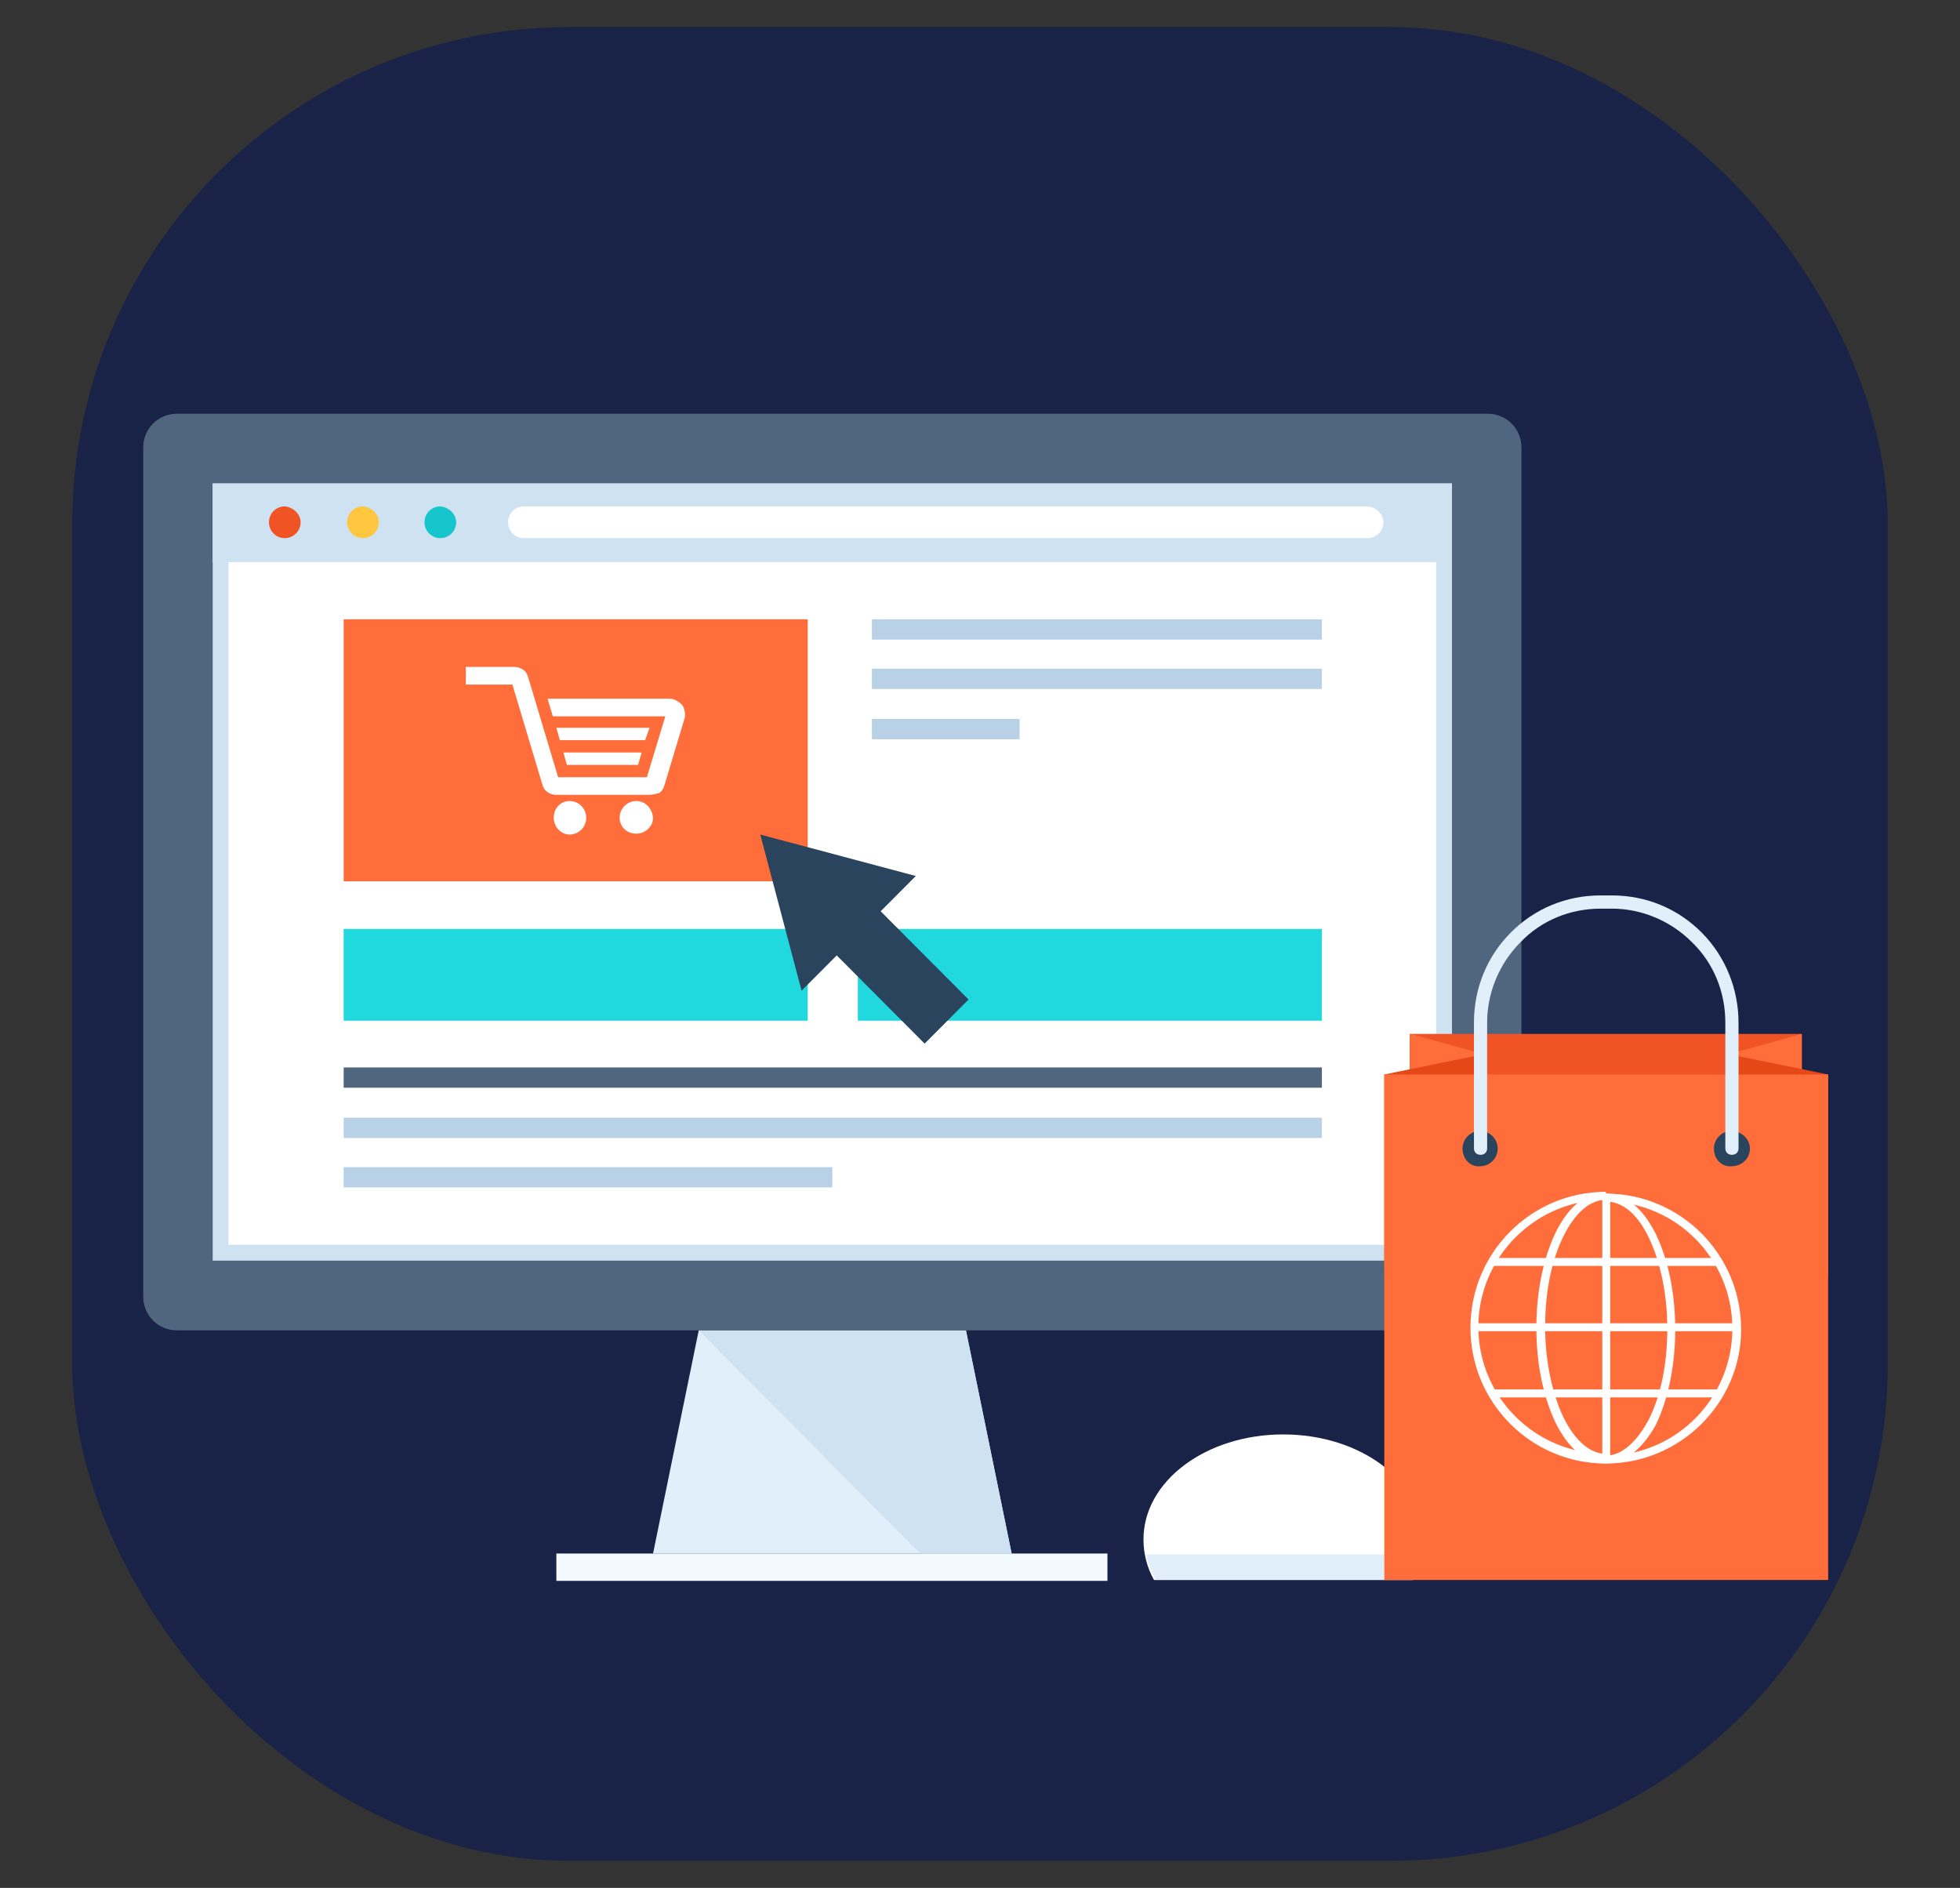 <svg width="217" height="209" viewBox="0 0 217 209" fill="none" xmlns="http://www.w3.org/2000/svg">
<rect x="0" y="0" width="217" height="209" fill="#333333" stroke="none"/>
<rect x="8" y="3" width="201" height="203" rx="55" fill="#182347"/>
<path d="M112.003 171.985H72.301L77.361 147.277H106.943L112.003 171.985Z" fill="#E1EFFA"/>
<path d="M112.003 171.985L106.943 147.277H77.361L101.883 171.985H112.003Z" fill="#CEE2F2"/>
<path d="M122.61 171.985H61.597V175.013H122.61V171.985Z" fill="#F2F9FF"/>
<path d="M19.559 45.804C17.516 45.804 15.861 47.465 15.861 49.515V143.565C15.861 145.616 17.516 147.277 19.559 147.277H164.745C166.788 147.277 168.443 145.616 168.443 143.565V49.515C168.443 47.465 166.788 45.804 164.745 45.804H19.559Z" fill="#50667E"/>
<path d="M160.755 53.52H23.549V139.561H160.755V53.52Z" fill="#CEE2F2"/>
<path d="M159.003 62.212H25.3V137.803H159.003V62.212Z" fill="white"/>
<path d="M160.755 53.52H23.549V62.212H160.755V53.52Z" fill="#CEE2F2"/>
<path d="M33.28 57.817C33.28 58.794 32.501 59.575 31.528 59.575C30.555 59.575 29.777 58.794 29.777 57.817C29.777 56.84 30.555 56.059 31.528 56.059C32.501 56.157 33.28 56.938 33.28 57.817Z" fill="#F15424"/>
<path d="M41.94 57.817C41.94 58.794 41.162 59.575 40.189 59.575C39.216 59.575 38.437 58.794 38.437 57.817C38.437 56.84 39.216 56.059 40.189 56.059C41.162 56.157 41.94 56.938 41.94 57.817Z" fill="#FFC640"/>
<path d="M50.504 57.817C50.504 58.794 49.725 59.575 48.752 59.575C47.779 59.575 47.001 58.794 47.001 57.817C47.001 56.84 47.779 56.059 48.752 56.059C49.725 56.157 50.504 56.938 50.504 57.817Z" fill="#16C6CC"/>
<path d="M153.165 57.817C153.165 58.794 152.386 59.575 151.413 59.575H57.996C57.023 59.575 56.245 58.794 56.245 57.817C56.245 56.84 57.023 56.059 57.996 56.059H151.413C152.386 56.157 153.165 56.938 153.165 57.817Z" fill="white"/>
<path d="M89.427 68.56H38.048V97.566H89.427V68.56Z" fill="#FF6D3B"/>
<path d="M89.427 102.84H38.048V112.997H89.427V102.84Z" fill="#21D8DE"/>
<path d="M146.353 102.84H94.974V112.997H146.353V102.84Z" fill="#21D8DE"/>
<path d="M146.353 68.56H96.531V70.806H146.353V68.56Z" fill="#B8D1E6"/>
<path d="M146.353 74.029H96.531V76.275H146.353V74.029Z" fill="#B8D1E6"/>
<path d="M112.879 79.596H96.531V81.842H112.879V79.596Z" fill="#B8D1E6"/>
<path d="M146.353 118.173H38.048V120.419H146.353V118.173Z" fill="#50667E"/>
<path d="M146.353 123.74H38.048V125.986H146.353V123.74Z" fill="#B8D1E6"/>
<path d="M92.152 129.209H38.048V131.455H92.152V129.209Z" fill="#B8D1E6"/>
<path d="M71.912 87.995H61.597C61.208 87.995 60.916 87.897 60.624 87.702C60.332 87.507 60.137 87.213 60.04 86.823L56.731 75.787H51.574V73.834H56.926C57.315 73.834 57.607 73.931 57.899 74.127C58.191 74.322 58.386 74.615 58.483 75.006L61.791 86.042H71.62L73.663 79.303H61.208L60.624 77.35H74.15C74.636 77.35 75.123 77.642 75.512 78.033C75.804 78.424 75.901 79.01 75.804 79.498L73.566 86.921C73.469 87.311 73.274 87.604 72.982 87.799C72.593 87.897 72.204 87.995 71.912 87.995ZM71.912 80.572H61.597L61.986 81.94H71.425L71.912 80.572ZM71.036 83.307L70.647 84.674H62.765L62.375 83.307H71.036ZM63.056 88.678C62.083 88.678 61.305 89.46 61.305 90.534C61.305 91.511 62.083 92.39 63.056 92.39C64.03 92.39 64.905 91.608 64.905 90.534C64.905 89.46 64.03 88.678 63.056 88.678ZM70.452 88.678C69.479 88.678 68.603 89.46 68.603 90.534C68.603 91.511 69.382 92.292 70.452 92.292C71.425 92.292 72.301 91.511 72.301 90.534C72.204 89.46 71.425 88.678 70.452 88.678Z" fill="white"/>
<path d="M84.173 92.39L88.746 109.676L92.638 105.77L102.369 115.536L107.235 110.653L97.504 100.886L101.396 96.98L84.173 92.39Z" fill="#2A445E"/>
<path d="M156.376 174.915C157.154 173.548 157.544 171.986 157.544 170.423C157.544 163.977 150.635 158.801 142.072 158.801C133.508 158.801 126.599 163.977 126.599 170.423C126.599 171.986 126.989 173.548 127.767 174.915H156.376Z" fill="white"/>
<path d="M126.891 172.083C127.086 173.06 127.475 174.036 127.962 174.915H156.473C156.96 174.036 157.349 173.06 157.544 172.083H126.891Z" fill="#E1EFFA"/>
<path d="M199.484 114.462H156.084V155.676H199.484V114.462Z" fill="#F15424"/>
<path d="M199.484 114.462V127.646H191.407V116.708L199.484 114.462Z" fill="#FF6D3B"/>
<path d="M191.407 141.221H202.403V118.954L191.407 116.708V141.221Z" fill="#E64717"/>
<path d="M156.181 114.462V127.646H164.258V116.708L156.181 114.462Z" fill="#FF6D3B"/>
<path d="M164.258 141.221H153.262V118.954L164.258 116.708V141.221Z" fill="#E64717"/>
<path d="M202.403 118.954H153.262V174.915H202.403V118.954Z" fill="#FF6D3B"/>
<path d="M177.784 162.024C169.513 162.024 162.799 155.285 162.799 146.984C162.799 138.682 169.513 131.943 177.784 131.943V132.822C169.999 132.822 163.674 139.171 163.674 146.886C163.674 154.699 169.999 160.949 177.784 160.949V162.024Z" fill="white"/>
<path d="M177.784 162.024C175.643 162.024 173.697 160.461 172.237 157.531C170.875 154.699 170.097 150.988 170.097 146.984C170.097 142.979 170.875 139.268 172.237 136.436C173.697 133.506 175.643 131.943 177.784 131.943V132.822C176.033 132.822 174.378 134.287 173.113 136.827C171.751 139.561 171.07 143.077 171.07 146.886C171.07 150.695 171.848 154.308 173.113 156.945C174.378 159.485 176.033 160.949 177.784 160.949V162.024Z" fill="white"/>
<path d="M178.271 132.432H177.395V161.535H178.271V132.432Z" fill="white"/>
<path d="M177.784 162.024V161.145C179.536 161.145 181.19 159.68 182.552 157.141C183.915 154.406 184.596 150.89 184.596 147.081C184.596 143.272 183.817 139.659 182.552 137.022C181.287 134.385 179.633 133.018 177.784 133.018V132.139C179.925 132.139 181.871 133.701 183.331 136.631C184.693 139.463 185.472 143.175 185.472 147.179C185.472 151.183 184.693 154.894 183.331 157.727C181.871 160.364 179.925 162.024 177.784 162.024Z" fill="white"/>
<path d="M177.784 162.024V161.145C185.569 161.145 191.797 154.797 191.797 147.081C191.797 139.268 185.472 133.018 177.784 133.018V132.139C186.055 132.139 192.77 138.878 192.77 147.179C192.77 155.285 186.055 162.024 177.784 162.024Z" fill="white"/>
<path d="M190.337 139.268H165.231V140.147H190.337V139.268Z" fill="white"/>
<path d="M192.283 146.495H163.285V147.374H192.283V146.495Z" fill="white"/>
<path d="M190.337 153.82H165.231V154.699H190.337V153.82Z" fill="white"/>
<path d="M189.753 127.158C189.753 126.084 190.629 125.205 191.7 125.205C192.77 125.205 193.743 126.084 193.743 127.158C193.743 128.232 192.867 129.111 191.7 129.111C190.629 129.209 189.753 128.33 189.753 127.158Z" fill="#2A445E"/>
<path d="M161.923 127.158C161.923 126.084 162.799 125.205 163.869 125.205C164.939 125.205 165.815 126.084 165.815 127.158C165.815 128.232 164.939 129.111 163.869 129.111C162.799 129.209 161.923 128.33 161.923 127.158Z" fill="#2A445E"/>
<path d="M177.201 99.129H178.466C182.261 99.129 185.764 100.593 188.391 103.23C191.018 105.867 192.478 109.481 192.478 113.192V127.158C192.478 127.353 192.381 127.549 192.284 127.646C192.186 127.744 191.992 127.842 191.797 127.842H191.7C191.505 127.842 191.31 127.744 191.213 127.646C191.116 127.549 191.018 127.353 191.018 127.158V113.192C191.018 109.871 189.753 106.649 187.321 104.305C184.985 101.961 181.774 100.593 178.466 100.593H177.201C173.892 100.593 170.681 101.863 168.345 104.305C166.01 106.649 164.648 109.871 164.648 113.192V127.158C164.648 127.353 164.55 127.549 164.453 127.646C164.356 127.744 164.161 127.842 163.966 127.842H163.869C163.675 127.842 163.48 127.744 163.383 127.646C163.285 127.549 163.188 127.353 163.188 127.158V113.192C163.188 109.383 164.648 105.867 167.275 103.23C169.902 100.593 173.405 99.129 177.201 99.129Z" fill="#E1EFFA"/>
</svg>
